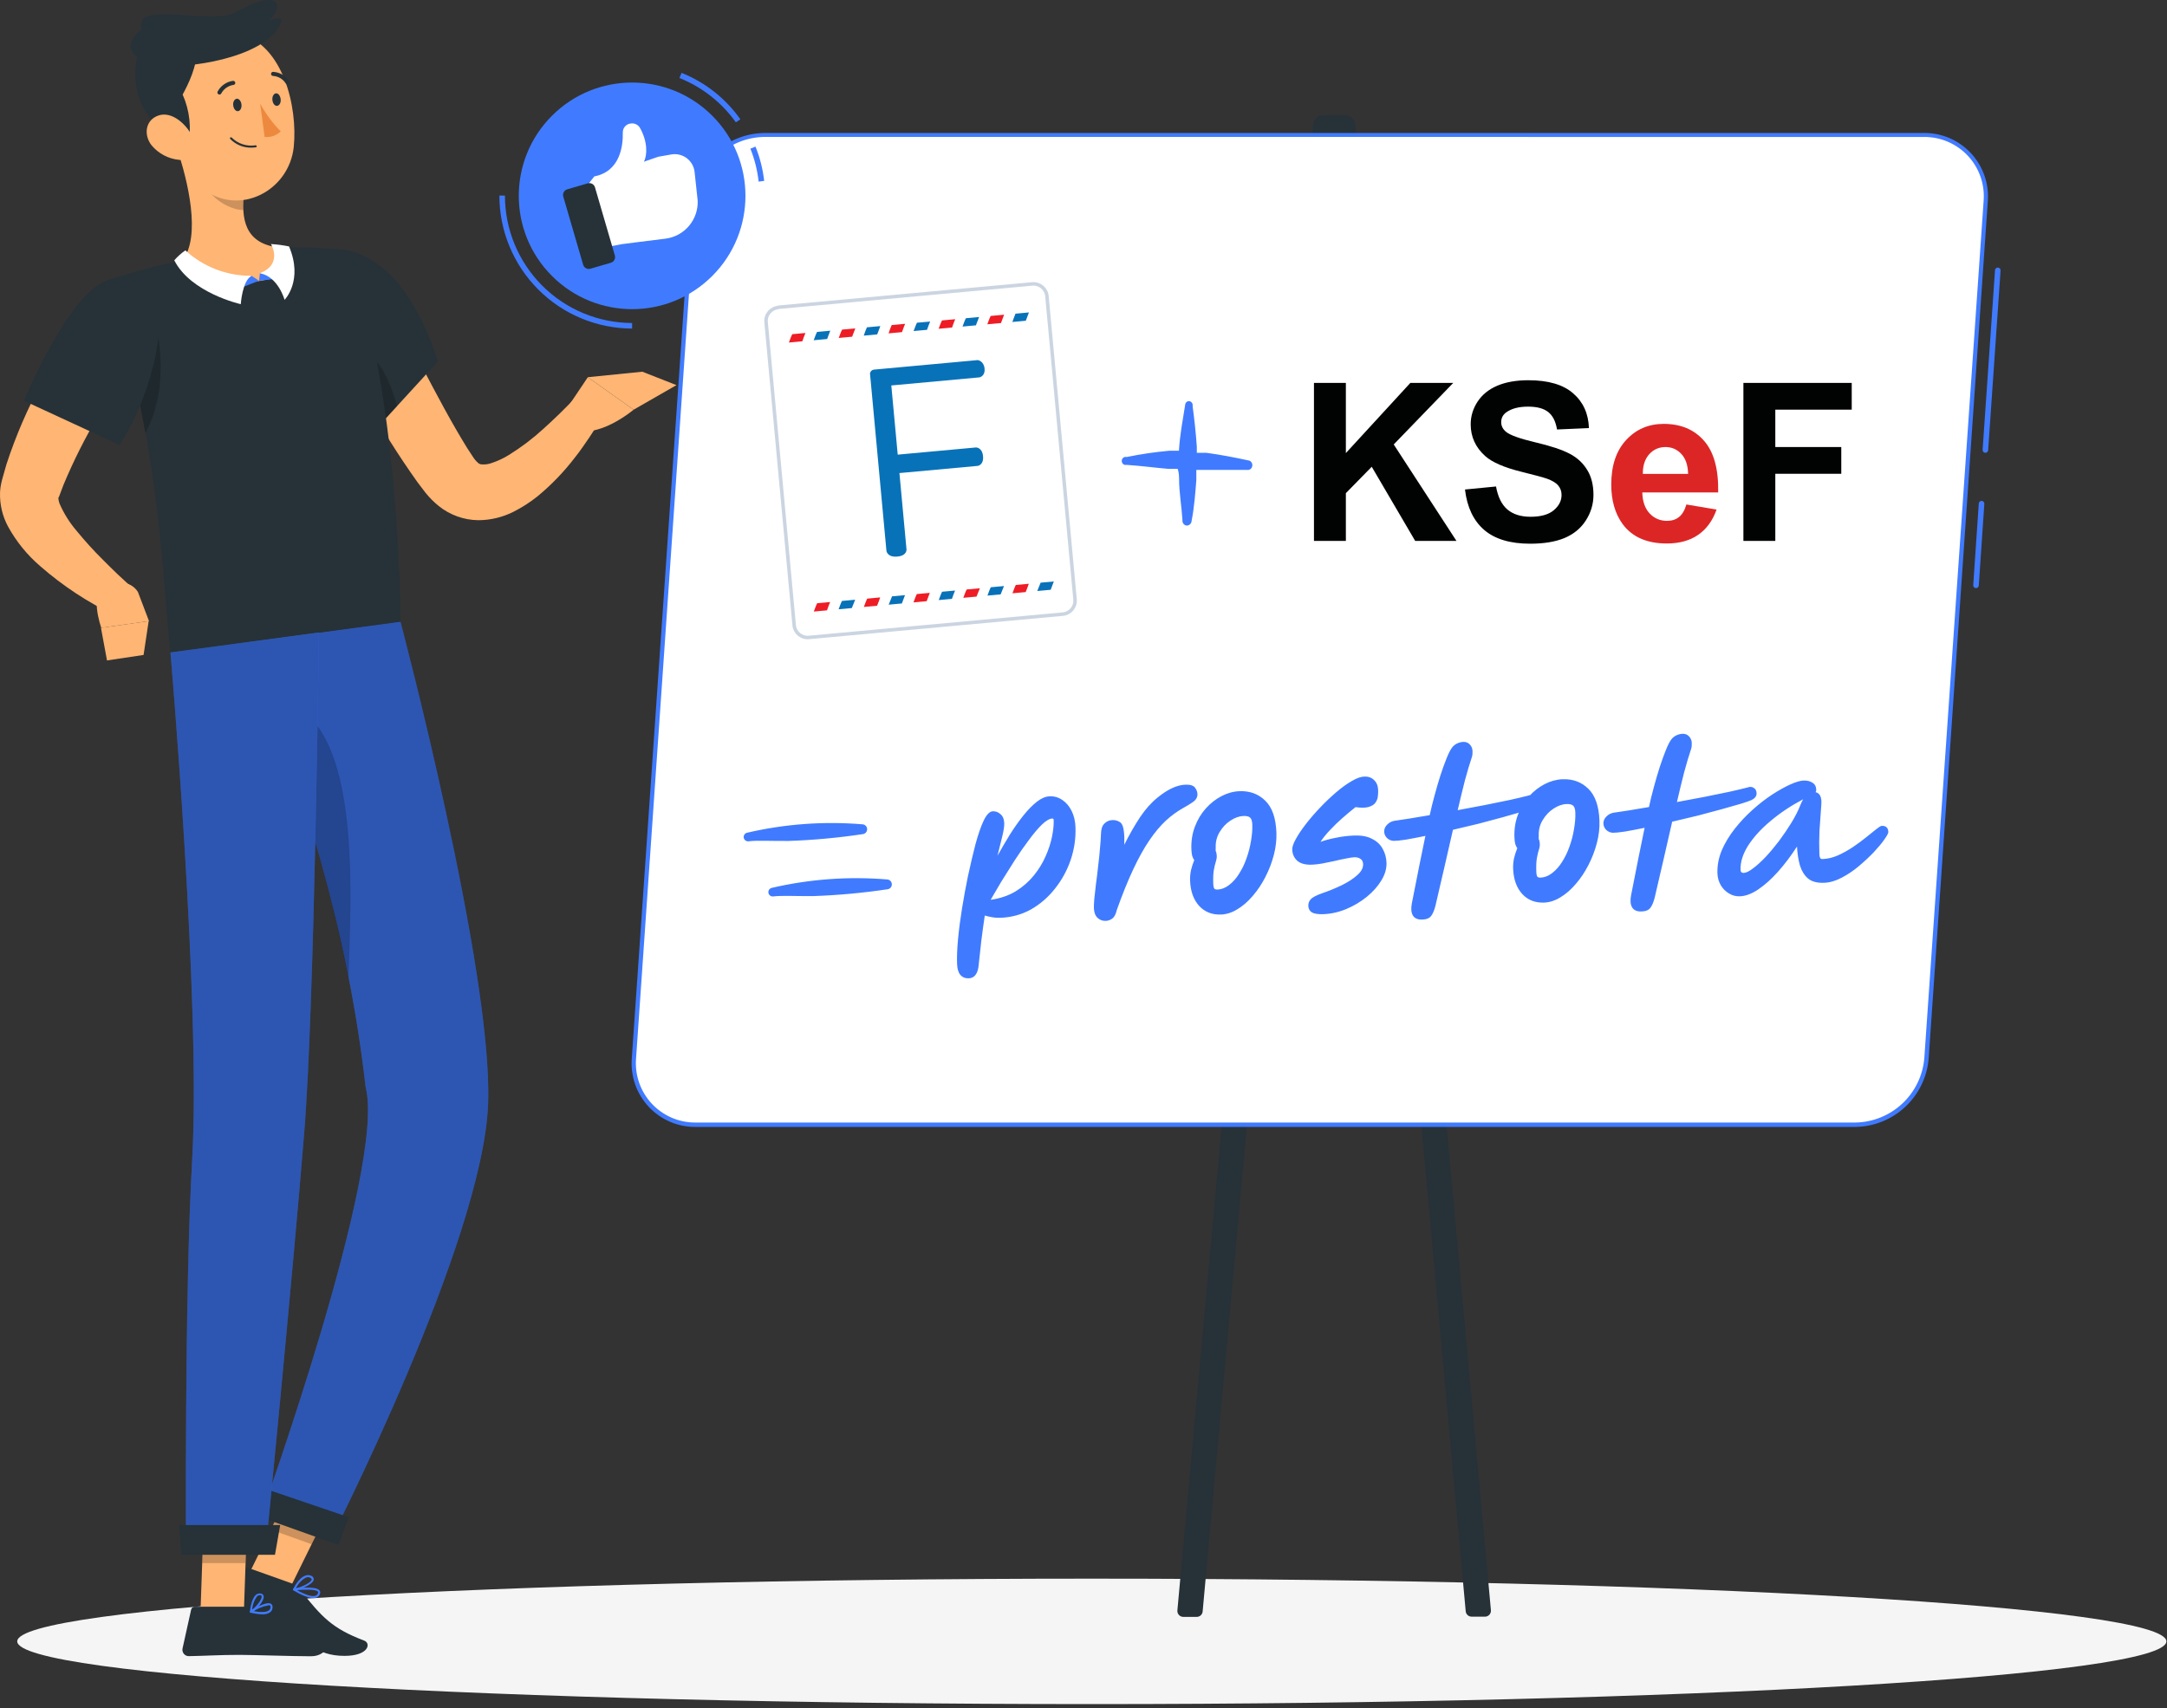 <svg width="416" height="328" viewBox="0 0 416 328" fill="none" xmlns="http://www.w3.org/2000/svg">
<rect x="0" y="0" width="416" height="328" fill="#333333" stroke="none"/>
<g clip-path="url(#clip0_60_357)">
<path d="M209.596 327.225C323.525 327.225 415.883 321.833 415.883 315.181C415.883 308.529 323.525 303.137 209.596 303.137C95.667 303.137 3.309 308.529 3.309 315.181C3.309 321.833 95.667 327.225 209.596 327.225Z" fill="#F5F5F5"/>
<path d="M254.015 22.109H257.069L230.875 309.415C230.856 309.703 230.727 309.974 230.516 310.172C230.304 310.37 230.026 310.479 229.736 310.479H227.161C227.003 310.479 226.845 310.447 226.7 310.383C226.554 310.319 226.424 310.226 226.316 310.108C226.209 309.991 226.128 309.853 226.077 309.702C226.027 309.552 226.008 309.392 226.023 309.234L252.068 23.939C252.105 23.445 252.326 22.984 252.686 22.645C253.047 22.307 253.521 22.115 254.015 22.109Z" fill="#263238"/>
<path d="M258.196 22.109H255.132L281.369 309.372C281.388 309.661 281.516 309.932 281.728 310.129C281.939 310.327 282.218 310.437 282.507 310.436H285.072C285.23 310.437 285.388 310.404 285.533 310.34C285.679 310.277 285.809 310.183 285.917 310.066C286.024 309.949 286.105 309.81 286.156 309.66C286.206 309.509 286.225 309.349 286.21 309.191L260.165 23.907C260.12 23.416 259.893 22.959 259.529 22.627C259.165 22.294 258.69 22.109 258.196 22.109Z" fill="#263238"/>
<path d="M379.294 112.926C379.224 112.921 379.156 112.902 379.093 112.87C379.031 112.838 378.975 112.794 378.93 112.741C378.884 112.688 378.85 112.626 378.828 112.559C378.807 112.492 378.799 112.422 378.805 112.352L379.869 96.68C379.873 96.61 379.89 96.542 379.921 96.479C379.952 96.416 379.994 96.359 380.047 96.313C380.099 96.266 380.16 96.231 380.226 96.208C380.292 96.185 380.363 96.176 380.432 96.18C380.574 96.191 380.707 96.257 380.8 96.365C380.894 96.472 380.941 96.612 380.932 96.754L379.869 112.426C379.864 112.497 379.846 112.567 379.815 112.63C379.784 112.694 379.74 112.751 379.687 112.797C379.633 112.844 379.571 112.879 379.503 112.902C379.436 112.924 379.365 112.932 379.294 112.926Z" fill="#407BFF"/>
<path d="M381.092 86.945C380.953 86.934 380.823 86.869 380.732 86.763C380.64 86.658 380.594 86.52 380.603 86.381L382.986 51.867C382.999 51.729 383.065 51.601 383.17 51.51C383.275 51.419 383.411 51.371 383.55 51.377C383.62 51.382 383.688 51.399 383.751 51.43C383.814 51.461 383.87 51.503 383.917 51.556C383.963 51.608 383.999 51.669 384.022 51.735C384.045 51.801 384.054 51.871 384.05 51.941L381.667 86.445C381.663 86.516 381.644 86.585 381.613 86.649C381.582 86.713 381.538 86.769 381.485 86.816C381.431 86.863 381.369 86.898 381.301 86.92C381.234 86.942 381.163 86.951 381.092 86.945Z" fill="#407BFF"/>
<path d="M369.304 25.886H146.749C143.296 25.942 139.987 27.28 137.464 29.639C134.942 31.998 133.386 35.211 133.099 38.653L121.715 203.212C121.578 204.849 121.785 206.496 122.322 208.047C122.86 209.599 123.715 211.022 124.834 212.224C125.953 213.426 127.31 214.381 128.82 215.027C130.329 215.674 131.957 215.998 133.599 215.979H356.154C359.607 215.923 362.916 214.585 365.439 212.226C367.961 209.866 369.517 206.654 369.804 203.212L381.188 38.632C381.322 36.997 381.112 35.352 380.574 33.803C380.035 32.254 379.179 30.834 378.061 29.634C376.942 28.434 375.586 27.481 374.078 26.836C372.57 26.191 370.944 25.867 369.304 25.886Z" fill="white"/>
<path d="M356.154 216.394H133.599C131.901 216.416 130.217 216.083 128.656 215.417C127.094 214.751 125.689 213.765 124.53 212.524C123.371 211.283 122.484 209.814 121.926 208.21C121.368 206.607 121.151 204.904 121.289 203.212L132.673 38.632C132.976 35.091 134.585 31.79 137.186 29.37C139.788 26.949 143.196 25.582 146.749 25.535H369.304C371.001 25.515 372.683 25.851 374.243 26.519C375.803 27.188 377.206 28.174 378.363 29.416C379.519 30.658 380.404 32.127 380.96 33.731C381.516 35.334 381.732 37.036 381.592 38.727L370.251 203.212C369.967 206.771 368.364 210.096 365.756 212.535C363.148 214.974 359.724 216.35 356.154 216.394ZM146.749 26.29C143.394 26.339 140.178 27.636 137.728 29.928C135.277 32.219 133.767 35.341 133.492 38.685L122.108 203.212C121.975 204.795 122.173 206.388 122.692 207.889C123.211 209.39 124.038 210.766 125.12 211.928C126.202 213.09 127.516 214.013 128.976 214.638C130.436 215.262 132.011 215.574 133.599 215.554H356.154C359.5 215.506 362.709 214.216 365.158 211.936C367.608 209.655 369.123 206.547 369.41 203.212L380.794 38.632C380.926 37.05 380.726 35.458 380.207 33.958C379.688 32.459 378.86 31.084 377.778 29.923C376.696 28.762 375.383 27.84 373.924 27.216C372.465 26.592 370.891 26.28 369.304 26.3L146.749 26.29Z" fill="#407BFF"/>
<path d="M226.135 91.916C226.105 91.515 226.135 91 225.966 90.404L225.922 90.25H224.326C221.603 90.018 218.928 89.65 216.284 89.483L216.26 89.481L216.234 89.485C216.099 89.508 215.961 89.501 215.829 89.464C215.697 89.427 215.573 89.359 215.468 89.267C215.362 89.174 215.276 89.059 215.218 88.928C215.159 88.797 215.129 88.654 215.129 88.509C215.129 88.364 215.159 88.221 215.218 88.09C215.276 87.959 215.362 87.844 215.468 87.751C215.573 87.659 215.697 87.591 215.829 87.554C215.961 87.516 216.099 87.51 216.234 87.533L216.274 87.54L216.313 87.532C219.023 86.98 221.759 86.58 224.51 86.334H226.121L226.135 86.136C226.327 83.344 226.841 80.586 227.294 77.774L227.296 77.762L227.297 77.751C227.31 77.492 227.422 77.249 227.604 77.075C227.786 76.903 228.024 76.81 228.268 76.817C228.399 76.823 228.527 76.858 228.645 76.918C228.763 76.979 228.869 77.065 228.954 77.171C229.039 77.277 229.102 77.4 229.138 77.533C229.175 77.667 229.184 77.807 229.165 77.945L229.161 77.973L229.165 78.001C229.487 80.466 229.776 82.994 229.969 85.787V86.735H231.589C234.351 87.101 237.052 87.633 239.692 88.2L239.705 88.201C239.974 88.243 240.221 88.389 240.392 88.614C240.564 88.838 240.647 89.123 240.623 89.409L240.622 89.413C240.612 89.564 240.573 89.712 240.507 89.846C240.44 89.98 240.349 90.099 240.238 90.196C240.127 90.292 239.999 90.365 239.861 90.408C239.724 90.452 239.58 90.466 239.437 90.451L239.426 90.45H229.873V92.2C229.679 94.669 229.486 97.355 228.973 100.006L228.97 100.019L228.969 100.031C228.949 100.334 228.818 100.616 228.605 100.821C228.394 101.023 228.118 101.134 227.833 101.135C227.684 101.128 227.538 101.091 227.404 101.024C227.269 100.956 227.147 100.86 227.048 100.741C226.948 100.623 226.873 100.484 226.827 100.333C226.781 100.183 226.764 100.024 226.779 99.867L226.781 99.85L226.78 99.833C226.699 98.508 226.537 97.189 226.396 95.879C226.255 94.566 226.135 93.256 226.135 91.932V91.916Z" fill="#407BFF" stroke="white" stroke-width="0.426"/>
<path d="M252.242 103.866V73.531H258.367V87.002L270.741 73.531H278.977L267.555 85.346L279.598 103.866H271.673L263.333 89.63L258.367 94.699V103.866H252.242ZM281.233 93.996L287.192 93.416C287.551 95.417 288.275 96.886 289.365 97.824C290.468 98.762 291.951 99.231 293.814 99.231C295.787 99.231 297.269 98.817 298.263 97.99C299.27 97.148 299.773 96.168 299.773 95.051C299.773 94.334 299.559 93.727 299.132 93.23C298.718 92.72 297.987 92.278 296.938 91.906C296.221 91.657 294.586 91.216 292.034 90.582C288.751 89.768 286.447 88.767 285.123 87.581C283.261 85.912 282.329 83.877 282.329 81.477C282.329 79.932 282.764 78.49 283.633 77.152C284.516 75.8 285.778 74.772 287.42 74.069C289.075 73.365 291.069 73.013 293.4 73.013C297.207 73.013 300.07 73.848 301.987 75.517C303.919 77.186 304.933 79.414 305.029 82.201L298.904 82.47C298.642 80.911 298.076 79.794 297.207 79.118C296.352 78.428 295.062 78.083 293.338 78.083C291.558 78.083 290.165 78.449 289.158 79.18C288.51 79.649 288.185 80.276 288.185 81.063C288.185 81.78 288.489 82.394 289.096 82.904C289.868 83.553 291.745 84.229 294.724 84.932C297.704 85.636 299.904 86.367 301.325 87.126C302.76 87.871 303.877 88.898 304.677 90.209C305.491 91.506 305.898 93.113 305.898 95.03C305.898 96.769 305.416 98.396 304.45 99.914C303.484 101.431 302.118 102.563 300.353 103.308C298.587 104.039 296.387 104.404 293.752 104.404C289.917 104.404 286.971 103.521 284.916 101.756C282.86 99.976 281.633 97.389 281.233 93.996ZM334.682 103.866V73.531H355.478V78.662H340.807V85.843H353.471V90.975H340.807V103.866H334.682Z" fill="#010302"/>
<path d="M323.735 96.872L329.529 97.845C328.784 99.969 327.605 101.59 325.991 102.707C324.391 103.811 322.384 104.363 319.969 104.363C316.148 104.363 313.32 103.114 311.485 100.617C310.037 98.617 309.313 96.093 309.313 93.044C309.313 89.402 310.264 86.553 312.168 84.498C314.072 82.429 316.479 81.394 319.39 81.394C322.659 81.394 325.239 82.477 327.129 84.643C329.019 86.795 329.923 90.099 329.84 94.555H315.272C315.314 96.279 315.783 97.624 316.679 98.59C317.576 99.541 318.693 100.017 320.031 100.017C320.942 100.017 321.708 99.769 322.328 99.272C322.949 98.776 323.418 97.976 323.735 96.872ZM324.067 90.995C324.025 89.312 323.591 88.036 322.763 87.167C321.935 86.284 320.928 85.843 319.742 85.843C318.473 85.843 317.424 86.305 316.596 87.229C315.769 88.154 315.362 89.409 315.376 90.995H324.067Z" fill="#DC2626"/>
<path d="M149.358 59.004L198.163 54.521C199.605 54.389 200.85 55.464 200.98 56.863L206.376 115.111C206.51 116.553 205.435 117.798 204.037 117.926L155.276 122.405C153.834 122.537 152.588 121.462 152.459 120.063L147.066 61.859C146.933 60.417 148.007 59.172 149.449 59.04" fill="white"/>
<path d="M149.358 59.004L198.163 54.521C199.605 54.389 200.85 55.464 200.98 56.863L206.376 115.111C206.51 116.553 205.435 117.798 204.037 117.926L155.276 122.405C153.834 122.537 152.588 121.462 152.459 120.063L147.066 61.859C146.933 60.417 148.007 59.172 149.449 59.04" stroke="#CBD5E1" stroke-width="0.672"/>
<path d="M154.624 63.937C154.411 64.485 154.193 64.99 154.023 65.534L151.446 65.77C151.66 65.222 151.83 64.678 152.091 64.17L154.624 63.937V63.937Z" fill="#EE1D25"/>
<path d="M159.386 63.499C159.216 64.044 158.955 64.552 158.785 65.096L156.208 65.333C156.422 64.785 156.591 64.241 156.853 63.732L159.386 63.499V63.499Z" fill="#0872B9"/>
<path d="M164.191 63.058C164.021 63.602 163.76 64.111 163.59 64.655L161.013 64.891C161.227 64.343 161.397 63.799 161.658 63.291L164.191 63.058V63.058Z" fill="#EE1D25"/>
<path d="M166.462 62.849L168.995 62.616C168.782 63.164 168.612 63.708 168.395 64.213L165.818 64.45C165.987 63.905 166.201 63.357 166.419 62.853" fill="#0872B9"/>
<path d="M171.311 62.403L173.757 62.179C173.544 62.727 173.326 63.231 173.156 63.776L170.579 64.012C170.749 63.468 170.963 62.92 171.18 62.415" fill="#EE1D25"/>
<path d="M175.942 61.977L178.563 61.737C178.349 62.285 178.132 62.789 177.962 63.333L175.385 63.57C175.602 63.066 175.768 62.478 176.029 61.969" fill="#0872B9"/>
<path d="M183.369 61.295C183.155 61.843 182.938 62.348 182.768 62.892L180.191 63.128C180.404 62.58 180.574 62.036 180.836 61.528L183.369 61.295V61.295Z" fill="#EE1D25"/>
<path d="M187.955 60.873C187.785 61.417 187.524 61.926 187.354 62.47L184.777 62.707C184.991 62.159 185.161 61.614 185.422 61.106L187.955 60.873V60.873Z" fill="#0872B9"/>
<path d="M192.76 60.432C192.591 60.976 192.329 61.484 192.159 62.029L189.539 62.269C189.752 61.721 189.922 61.177 190.183 60.669L192.76 60.432V60.432Z" fill="#EE1D25"/>
<path d="M197.521 59.994C197.308 60.542 197.138 61.086 196.92 61.591L194.344 61.827C194.557 61.279 194.727 60.735 194.944 60.231L197.521 59.994V59.994Z" fill="#0872B9"/>
<path d="M156.916 115.827L159.362 115.602C159.149 116.15 158.931 116.655 158.761 117.199L156.228 117.432C156.442 116.884 156.611 116.339 156.873 115.831" fill="#EE1D25"/>
<path d="M164.168 115.161C163.954 115.709 163.741 116.257 163.523 116.762L160.99 116.994C161.203 116.446 161.373 115.902 161.634 115.394L164.168 115.161Z" fill="#0872B9"/>
<path d="M168.973 114.718C168.803 115.263 168.586 115.767 168.372 116.315L165.839 116.548C166.052 116 166.222 115.456 166.483 114.947L168.973 114.718Z" fill="#EE1D25"/>
<path d="M173.734 114.281C173.564 114.825 173.303 115.334 173.133 115.878L170.6 116.111C170.814 115.562 171.027 115.014 171.245 114.51L173.734 114.281Z" fill="#0872B9"/>
<path d="M176.094 114.063L178.496 113.843C178.326 114.387 178.065 114.895 177.895 115.439L175.362 115.672C175.575 115.124 175.745 114.58 176.006 114.071" fill="#EE1D25"/>
<path d="M180.724 113.639L183.345 113.398C183.131 113.946 182.914 114.45 182.744 114.995L180.21 115.227C180.424 114.679 180.594 114.135 180.855 113.627" fill="#0872B9"/>
<path d="M188.106 112.959C187.893 113.508 187.679 114.056 187.462 114.56L184.928 114.793C185.142 114.245 185.312 113.701 185.573 113.192L188.106 112.959Z" fill="#EE1D25"/>
<path d="M192.737 112.533C192.519 113.038 192.31 113.63 192.092 114.134L189.559 114.367C189.773 113.819 189.942 113.274 190.204 112.766L192.737 112.533Z" fill="#0872B9"/>
<path d="M197.498 112.096C197.328 112.64 197.111 113.144 196.897 113.693L194.364 113.925C194.577 113.377 194.747 112.833 195.008 112.325L197.498 112.096Z" fill="#EE1D25"/>
<path d="M202.302 111.654C202.132 112.198 201.871 112.706 201.701 113.25L199.124 113.487C199.341 112.983 199.551 112.391 199.768 111.886L202.302 111.654Z" fill="#0872B9"/>
<path d="M167.012 71.704C167.012 71.704 167.036 71.482 167.234 71.243C167.432 71.005 167.782 70.973 167.782 70.973L187.708 69.143C187.708 69.143 188.869 69.3 189.006 70.786C189.144 72.272 188.016 72.464 188.016 72.464L171.105 74.017L172.336 87.3L187.368 85.92C187.368 85.92 188.556 85.899 188.714 87.603C188.872 89.308 187.696 89.46 187.696 89.46L172.664 90.84L174.016 105.435C174.016 105.435 174.221 106.694 172.254 106.875C170.332 107.051 170.171 105.788 170.171 105.788L167.012 71.704V71.704Z" fill="#0872B9"/>
<path fill-rule="evenodd" clip-rule="evenodd" d="M151.357 161.482C156.163 161.318 160.955 160.876 165.71 160.16C165.931 160.114 166.129 159.991 166.268 159.813C166.406 159.635 166.476 159.413 166.466 159.187C166.455 158.961 166.364 158.747 166.209 158.582C166.055 158.418 165.846 158.314 165.622 158.29C158.172 157.667 150.671 158.214 143.39 159.91C143.186 159.962 143.01 160.09 142.896 160.267C142.783 160.445 142.74 160.658 142.777 160.865C142.814 161.072 142.928 161.258 143.095 161.385C143.263 161.512 143.473 161.571 143.682 161.551C145.249 161.342 148.121 161.511 151.357 161.482Z" fill="#407BFF"/>
<path fill-rule="evenodd" clip-rule="evenodd" d="M156.097 172.07C160.903 171.906 165.695 171.464 170.45 170.747C170.671 170.702 170.869 170.579 171.008 170.401C171.146 170.222 171.216 170 171.206 169.775C171.195 169.549 171.104 169.335 170.949 169.17C170.795 169.006 170.586 168.902 170.362 168.877C162.912 168.255 155.411 168.802 148.13 170.497C147.926 170.55 147.75 170.678 147.636 170.855C147.523 171.032 147.48 171.246 147.517 171.453C147.554 171.66 147.668 171.846 147.835 171.973C148.003 172.1 148.213 172.159 148.422 172.138C149.989 171.929 152.861 172.099 156.097 172.07Z" fill="#407BFF"/>
<path d="M185.975 187.857C185.298 187.882 184.758 187.66 184.353 187.191C183.974 186.745 183.766 186.039 183.73 185.072C183.681 183.743 183.744 182.156 183.917 180.311C184.091 178.465 184.345 176.508 184.68 174.439C185.015 172.37 185.387 170.335 185.797 168.336C186.293 166.043 186.785 163.956 187.272 162.075C187.783 160.193 188.308 158.685 188.847 157.552C189.409 156.394 189.992 155.804 190.596 155.782C191.152 155.761 191.643 155.949 192.069 156.344C192.518 156.715 192.757 157.287 192.785 158.06C192.806 158.616 192.69 159.419 192.439 160.468C192.186 161.494 191.871 162.776 191.492 164.314C192.264 162.931 193.06 161.571 193.882 160.234C194.728 158.896 195.59 157.678 196.469 156.581C197.348 155.484 198.211 154.605 199.058 153.944C199.904 153.284 200.714 152.94 201.487 152.911C202.406 152.877 203.225 153.113 203.945 153.619C204.69 154.123 205.285 154.827 205.729 155.73C206.174 156.633 206.418 157.665 206.461 158.825C206.54 160.975 206.231 163.08 205.533 165.138C204.834 167.172 203.825 169.012 202.507 170.658C201.212 172.303 199.677 173.63 197.899 174.64C196.121 175.625 194.181 176.156 192.078 176.234C191.474 176.256 190.916 176.217 190.404 176.114C189.917 176.036 189.466 175.931 189.05 175.802C188.817 177.359 188.598 178.952 188.392 180.581C188.211 182.233 188.021 183.97 187.822 185.792C187.581 187.132 186.966 187.82 185.975 187.857ZM202.008 157.175C201.476 157.194 200.813 157.582 200.018 158.337C199.248 159.091 198.413 160.078 197.515 161.297C196.615 162.492 195.708 163.796 194.792 165.209C193.9 166.597 193.043 167.959 192.221 169.296C191.423 170.632 190.741 171.795 190.172 172.784C192.001 172.523 193.603 171.979 194.976 171.154C196.348 170.305 197.508 169.294 198.457 168.122C199.405 166.95 200.159 165.724 200.716 164.445C201.297 163.141 201.71 161.88 201.955 160.661C202.201 159.442 202.307 158.385 202.274 157.491C202.266 157.274 202.177 157.168 202.008 157.175ZM212.263 176.831C211.659 176.853 211.131 176.655 210.68 176.236C210.254 175.816 210.025 175.195 209.995 174.374C209.981 174.011 210.008 173.417 210.074 172.592C210.163 171.742 210.273 170.77 210.402 169.677C210.555 168.582 210.694 167.44 210.819 166.249C210.969 165.058 211.084 163.929 211.166 162.861C211.271 161.792 211.335 160.883 211.355 160.132C211.37 159.212 211.587 158.55 212.008 158.148C212.428 157.721 212.939 157.496 213.544 157.474C214.027 157.456 214.466 157.561 214.862 157.788C215.281 157.99 215.552 158.452 215.675 159.174C215.822 159.87 215.872 160.884 215.824 162.217C216.816 160.244 217.827 158.477 218.858 156.914C219.914 155.351 221.029 154.1 222.204 153.161C224.153 151.565 225.937 150.736 227.556 150.677C228.475 150.643 229.086 150.826 229.392 151.226C229.697 151.626 229.857 152.043 229.873 152.478C229.884 152.768 229.821 153.037 229.685 153.284C229.574 153.53 229.317 153.793 228.916 154.074C228.515 154.355 227.9 154.729 227.07 155.195C225.956 155.817 224.86 156.62 223.784 157.603C222.731 158.586 221.689 159.834 220.656 161.349C219.623 162.863 218.59 164.716 217.558 166.907C216.526 169.099 215.473 171.703 214.399 174.719C214.212 175.549 213.918 176.104 213.517 176.385C213.14 176.665 212.722 176.814 212.263 176.831ZM234.4 175.613C232.684 175.676 231.285 175.123 230.201 173.953C229.116 172.759 228.536 171.135 228.46 169.081C228.436 168.429 228.496 167.761 228.64 167.078C228.808 166.395 229.015 165.758 229.259 165.168C229.106 164.956 228.975 164.683 228.866 164.348C228.78 163.988 228.728 163.567 228.71 163.083C228.652 161.513 228.877 160.065 229.384 158.739C229.891 157.39 230.597 156.214 231.504 155.213C232.411 154.211 233.422 153.424 234.538 152.85C235.654 152.277 236.792 151.968 237.952 151.925C239.933 151.852 241.577 152.457 242.883 153.739C244.213 155.021 244.929 157.063 245.033 159.866C245.085 161.268 244.92 162.702 244.539 164.168C244.157 165.633 243.617 167.045 242.917 168.402C242.24 169.733 241.438 170.936 240.51 172.011C239.606 173.085 238.621 173.944 237.556 174.589C236.515 175.232 235.463 175.573 234.4 175.613ZM233.367 163.383C233.498 163.644 233.57 163.956 233.583 164.319C233.596 164.681 233.538 165.058 233.407 165.45C233.276 165.842 233.151 166.367 233.03 167.025C232.908 167.659 232.869 168.567 232.913 169.751C232.924 170.066 232.97 170.33 233.051 170.545C233.155 170.735 233.364 170.824 233.678 170.812C234.499 170.782 235.263 170.487 235.968 169.929C236.698 169.37 237.336 168.644 237.884 167.753C238.456 166.861 238.928 165.875 239.299 164.797C239.694 163.693 239.979 162.582 240.156 161.462C240.355 160.318 240.437 159.262 240.402 158.295C240.378 157.667 240.241 157.237 239.991 157.004C239.74 156.771 239.313 156.666 238.709 156.688C237.887 156.719 237.051 157.016 236.201 157.58C235.374 158.118 234.687 158.846 234.14 159.761C233.593 160.652 233.339 161.654 233.38 162.765C233.388 162.983 233.384 163.189 233.367 163.383ZM254.048 175.539C253.009 175.578 252.266 175.46 251.821 175.186C251.399 174.911 251.178 174.496 251.158 173.94C251.14 173.457 251.294 173.04 251.62 172.689C251.944 172.314 252.68 171.924 253.827 171.519C255.165 171.058 256.428 170.539 257.616 169.963C258.828 169.362 259.809 168.721 260.558 168.04C261.331 167.358 261.704 166.654 261.678 165.929C261.66 165.446 261.478 165.102 261.131 164.897C260.809 164.691 260.43 164.596 259.996 164.612C259.633 164.626 259.104 164.706 258.407 164.852C257.734 164.974 256.99 165.135 256.175 165.334C255.359 165.51 254.566 165.672 253.797 165.821C253.052 165.946 252.413 166.018 251.882 166.037C250.625 166.084 249.685 165.84 249.06 165.307C248.434 164.749 248.105 164.024 248.072 163.13C248.054 162.646 248.283 161.972 248.759 161.108C249.236 160.243 249.878 159.288 250.686 158.242C251.494 157.196 252.399 156.146 253.401 155.093C254.402 154.039 255.419 153.07 256.451 152.185C257.506 151.275 258.508 150.548 259.455 150.005C260.402 149.438 261.214 149.142 261.891 149.117C262.664 149.088 263.289 149.307 263.766 149.773C264.267 150.238 264.533 150.882 264.563 151.704C264.578 152.09 264.557 152.514 264.501 152.976C264.445 153.414 264.279 153.819 264.002 154.192C263.725 154.541 263.286 154.8 262.688 154.967C262.089 155.134 261.266 155.14 260.22 154.986C259.421 155.62 258.588 156.316 257.721 157.074C256.877 157.807 256.082 158.575 255.338 159.376C254.592 160.154 253.979 160.915 253.498 161.658C254.382 161.335 255.388 161.068 256.517 160.857C257.646 160.622 258.79 160.483 259.95 160.44C261.352 160.388 262.497 160.6 263.385 161.075C264.297 161.525 264.974 162.154 265.415 162.96C265.88 163.766 266.131 164.664 266.168 165.654C266.209 166.766 265.888 167.891 265.204 169.029C264.52 170.168 263.591 171.218 262.417 172.181C261.243 173.144 259.929 173.931 258.475 174.541C257.022 175.151 255.546 175.484 254.048 175.539ZM295.126 153.876C295.137 154.166 295.05 154.424 294.864 154.648C294.679 154.873 294.444 155.051 294.158 155.182C293.754 155.367 293.049 155.611 292.044 155.914C291.039 156.217 289.818 156.565 288.38 156.957C286.967 157.348 285.446 157.755 283.816 158.178C282.185 158.577 280.554 158.964 278.923 159.339C278.38 161.682 277.828 164.098 277.267 166.587C276.705 169.052 276.141 171.48 275.576 173.872C275.366 174.727 275.1 175.378 274.778 175.825C274.456 176.297 273.885 176.548 273.063 176.578C272.169 176.611 271.554 176.344 271.219 175.776C270.908 175.23 270.844 174.471 271.026 173.496C271.556 170.839 272.046 168.365 272.493 166.074C272.965 163.782 273.344 161.929 273.631 160.515C272.19 160.81 270.928 161.05 269.846 161.235C268.763 161.396 267.992 161.473 267.532 161.466C267.023 161.437 266.592 161.247 266.24 160.897C265.889 160.547 265.715 160.106 265.72 159.573C265.75 159.088 265.952 158.669 266.327 158.317C266.7 157.94 267.151 157.706 267.68 157.613C268.426 157.513 269.389 157.369 270.567 157.18C271.746 156.991 273.045 156.774 274.463 156.528C274.732 155.284 275.047 154.002 275.41 152.682C275.772 151.337 276.147 150.053 276.538 148.829C276.951 147.58 277.346 146.488 277.723 145.555C278.1 144.621 278.45 143.943 278.773 143.52C279.027 143.196 279.345 142.942 279.725 142.759C280.13 142.574 280.525 142.475 280.912 142.461C281.419 142.442 281.837 142.608 282.164 142.959C282.492 143.31 282.665 143.727 282.682 144.21C282.69 144.403 282.685 144.609 282.669 144.827C282.652 145.022 282.611 145.217 282.545 145.413C282.131 146.638 281.69 148.118 281.221 149.853C280.777 151.588 280.316 153.492 279.836 155.567C281.638 155.234 283.404 154.903 285.134 154.572C286.888 154.217 288.473 153.892 289.889 153.598C291.329 153.279 292.481 153.006 293.344 152.781C293.821 152.594 294.233 152.615 294.58 152.844C294.926 153.049 295.108 153.393 295.126 153.876ZM296.415 173.319C294.699 173.383 293.299 172.83 292.216 171.66C291.131 170.466 290.551 168.842 290.475 166.788C290.451 166.136 290.511 165.468 290.655 164.785C290.823 164.101 291.029 163.465 291.274 162.875C291.121 162.663 290.99 162.389 290.88 162.055C290.795 161.695 290.743 161.273 290.725 160.79C290.667 159.219 290.891 157.771 291.399 156.446C291.906 155.096 292.612 153.921 293.519 152.919C294.426 151.918 295.437 151.13 296.553 150.557C297.669 149.983 298.807 149.675 299.967 149.632C301.948 149.559 303.592 150.163 304.898 151.446C306.227 152.728 306.944 154.77 307.048 157.573C307.1 158.975 306.935 160.408 306.554 161.874C306.172 163.34 305.632 164.752 304.932 166.108C304.255 167.44 303.453 168.643 302.524 169.718C301.62 170.792 300.636 171.651 299.571 172.295C298.53 172.939 297.478 173.28 296.415 173.319ZM295.382 161.09C295.512 161.351 295.584 161.663 295.598 162.025C295.611 162.388 295.553 162.765 295.422 163.157C295.291 163.549 295.165 164.074 295.045 164.732C294.923 165.365 294.884 166.274 294.928 167.458C294.939 167.772 294.985 168.037 295.066 168.252C295.17 168.441 295.379 168.53 295.693 168.519C296.514 168.488 297.278 168.194 297.983 167.636C298.712 167.076 299.351 166.351 299.899 165.46C300.471 164.567 300.942 163.582 301.314 162.504C301.709 161.4 301.994 160.289 302.171 159.169C302.37 158.024 302.452 156.969 302.416 156.002C302.393 155.374 302.256 154.943 302.006 154.711C301.755 154.478 301.328 154.373 300.724 154.395C299.902 154.426 299.066 154.723 298.216 155.286C297.389 155.825 296.702 156.552 296.155 157.468C295.607 158.359 295.354 159.361 295.395 160.472C295.403 160.69 295.399 160.895 295.382 161.09ZM337.213 152.32C337.224 152.61 337.136 152.867 336.951 153.092C336.766 153.316 336.53 153.494 336.245 153.626C335.84 153.81 335.136 154.054 334.131 154.358C333.125 154.661 331.904 155.008 330.467 155.4C329.054 155.791 327.532 156.199 325.903 156.622C324.272 157.021 322.641 157.408 321.009 157.783C320.467 160.126 319.915 162.542 319.354 165.03C318.791 167.495 318.228 169.924 317.663 172.316C317.453 173.171 317.186 173.822 316.864 174.269C316.543 174.741 315.971 174.992 315.15 175.022C314.256 175.055 313.641 174.788 313.305 174.219C312.995 173.674 312.93 172.914 313.112 171.94C313.643 169.283 314.132 166.808 314.58 164.517C315.052 162.225 315.431 160.372 315.717 158.958C314.276 159.254 313.015 159.494 311.933 159.679C310.85 159.84 310.078 159.917 309.618 159.91C309.109 159.88 308.679 159.691 308.327 159.341C307.975 158.991 307.802 158.549 307.806 158.017C307.837 157.532 308.039 157.113 308.413 156.76C308.786 156.384 309.237 156.149 309.766 156.057C310.513 155.957 311.475 155.812 312.654 155.624C313.833 155.435 315.131 155.217 316.55 154.971C316.818 153.727 317.134 152.445 317.496 151.125C317.858 149.781 318.234 148.497 318.624 147.273C319.038 146.023 319.433 144.932 319.81 143.998C320.187 143.065 320.537 142.387 320.86 141.963C321.114 141.639 321.431 141.386 321.812 141.202C322.216 141.018 322.612 140.919 322.998 140.904C323.506 140.885 323.923 141.052 324.251 141.402C324.578 141.753 324.751 142.17 324.769 142.654C324.776 142.847 324.772 143.053 324.755 143.271C324.738 143.465 324.697 143.66 324.632 143.856C324.218 145.082 323.776 146.562 323.308 148.297C322.864 150.032 322.402 151.936 321.922 154.01C323.725 153.678 325.491 153.346 327.221 153.016C328.974 152.661 330.559 152.336 331.976 152.042C333.416 151.722 334.567 151.45 335.43 151.224C335.907 151.037 336.319 151.058 336.667 151.288C337.013 151.492 337.195 151.837 337.213 152.32ZM333.998 172.111C333.225 172.14 332.516 171.948 331.871 171.536C331.228 171.149 330.713 170.623 330.325 169.96C329.937 169.273 329.728 168.53 329.698 167.733C329.643 166.235 329.915 164.761 330.515 163.311C331.139 161.86 331.971 160.475 333.011 159.154C334.051 157.833 335.191 156.617 336.433 155.506C337.697 154.371 338.956 153.393 340.208 152.572C341.484 151.751 342.646 151.103 343.693 150.628C344.764 150.153 345.602 149.905 346.206 149.882C346.907 149.856 347.48 149.992 347.927 150.29C348.397 150.563 348.643 151.014 348.667 151.642C348.674 151.836 348.631 151.994 348.539 152.119C348.856 152.18 349.116 152.352 349.32 152.634C349.524 152.917 349.637 153.349 349.659 153.928C349.667 154.17 349.63 154.801 349.547 155.82C349.464 156.839 349.376 158.077 349.285 159.532C349.218 160.986 349.213 162.499 349.271 164.069C349.28 164.311 349.325 164.527 349.404 164.718C349.483 164.884 349.643 164.963 349.885 164.954C350.851 164.918 351.823 164.689 352.799 164.266C353.799 163.817 354.759 163.286 355.68 162.671C356.624 162.031 357.473 161.407 358.224 160.798C358.999 160.165 359.646 159.645 360.163 159.238C360.703 158.807 361.058 158.588 361.227 158.582C362.049 158.552 362.475 158.947 362.505 159.769C362.513 159.986 362.265 160.455 361.759 161.176C361.277 161.871 360.605 162.682 359.744 163.609C358.882 164.512 357.911 165.419 356.832 166.33C355.776 167.216 354.666 167.959 353.502 168.559C352.363 169.157 351.25 169.477 350.162 169.517C348.833 169.566 347.807 169.29 347.083 168.687C346.383 168.084 345.869 167.256 345.539 166.204C345.233 165.126 345.043 163.911 344.969 162.559C343.802 164.368 342.579 165.986 341.301 167.413C340.046 168.814 338.793 169.937 337.542 170.782C336.291 171.627 335.109 172.07 333.998 172.111ZM346.157 153.477C343.831 154.701 341.753 156.084 339.923 157.628C338.092 159.147 336.65 160.725 335.597 162.361C334.569 163.996 334.082 165.551 334.136 167.025C334.152 167.435 334.353 167.634 334.739 167.619C335.198 167.602 335.793 167.314 336.522 166.755C337.276 166.195 338.083 165.463 338.945 164.56C339.806 163.633 340.664 162.609 341.518 161.489C342.37 160.344 343.162 159.178 343.893 157.989C344.623 156.801 345.198 155.666 345.618 154.586C345.773 154.193 345.953 153.824 346.157 153.477Z" fill="#407BFF"/>
<path d="M47.83 302.155L55.672 304.953L64.247 287.547L56.406 284.739L47.83 302.155Z" fill="#FFB573"/>
<path opacity="0.2" d="M64.247 287.547L59.831 296.527L51.98 293.718L56.406 284.749L64.247 287.547Z" fill="black"/>
<path d="M55.948 304.028L47.383 300.974C47.227 300.917 47.056 300.916 46.9 300.97C46.743 301.025 46.609 301.131 46.522 301.272L42.479 307.656C42.382 307.812 42.322 307.987 42.303 308.169C42.284 308.351 42.305 308.535 42.367 308.708C42.428 308.88 42.527 309.037 42.657 309.166C42.787 309.295 42.944 309.394 43.117 309.454C46.224 310.518 50.756 311.912 54.639 313.305C59.172 314.922 60.491 317.965 66.141 317.965C70.801 317.965 71.269 315.54 69.907 315.029C63.662 312.667 61.746 310.443 57.618 305.283C57.187 304.72 56.609 304.286 55.948 304.028Z" fill="#263238"/>
<path d="M93.697 212.061C94.697 186.665 76.865 119.349 76.865 119.349L47.852 123.254C58.427 153.3 66.673 177.845 70.194 208.773C74.205 224.073 50.107 291.016 50.107 291.016L63.385 295.761C63.385 295.761 92.665 238.468 93.697 212.061Z" fill="#407BFF"/>
<path opacity="0.3" d="M93.697 212.061C94.697 186.665 76.865 119.349 76.865 119.349L47.852 123.254C58.427 153.3 66.673 177.845 70.194 208.773C74.205 224.073 50.107 291.016 50.107 291.016L63.385 295.761C63.385 295.761 92.665 238.468 93.697 212.061Z" fill="black"/>
<path opacity="0.2" d="M58.395 136.723L54.278 141.66C54.714 142.894 55.076 144.128 55.395 145.362C60.127 159.251 63.972 173.427 66.907 187.803C67.364 172.567 69.035 145.235 58.395 136.723Z" fill="black"/>
<path d="M64.97 296.665L49.149 291.015L50.969 285.898L66.981 291.345L64.97 296.665Z" fill="#263238"/>
<path d="M56.331 305.389C57.501 306.102 59.64 307.209 60.778 306.751C60.946 306.689 61.096 306.585 61.213 306.449C61.33 306.313 61.411 306.15 61.449 305.975C61.48 305.871 61.484 305.761 61.462 305.655C61.439 305.549 61.391 305.45 61.321 305.368C60.555 304.496 56.831 304.974 56.405 305.028C56.364 305.033 56.325 305.052 56.295 305.08C56.264 305.109 56.244 305.146 56.235 305.187C56.231 305.226 56.237 305.266 56.254 305.302C56.271 305.338 56.298 305.368 56.331 305.389ZM60.98 305.591L61.044 305.645C61.066 305.68 61.077 305.72 61.077 305.762C61.077 305.803 61.066 305.844 61.044 305.879C61.019 305.994 60.966 306.102 60.89 306.193C60.814 306.284 60.717 306.355 60.608 306.4C59.97 306.655 58.65 306.272 57.023 305.336C58.523 305.208 60.523 305.177 60.98 305.591Z" fill="#407BFF"/>
<path d="M56.331 305.39C56.376 305.405 56.425 305.405 56.469 305.39C57.533 305.305 60.055 304.273 60.225 303.336C60.225 303.123 60.225 302.804 59.714 302.57C59.535 302.491 59.341 302.451 59.145 302.451C58.949 302.451 58.755 302.491 58.576 302.57C57.278 303.028 56.32 305.07 56.278 305.156C56.262 305.185 56.254 305.218 56.254 305.251C56.254 305.285 56.262 305.318 56.278 305.347L56.331 305.39ZM59.725 303.081C59.863 303.187 59.842 303.272 59.831 303.315C59.736 303.868 57.98 304.751 56.81 304.985C57.213 304.124 57.875 303.41 58.704 302.943C58.836 302.886 58.979 302.856 59.124 302.856C59.268 302.856 59.411 302.886 59.544 302.943C59.612 302.978 59.673 303.025 59.725 303.081Z" fill="#407BFF"/>
<path d="M38.489 309.496H46.819L47.49 290.207H39.159L38.489 309.496Z" fill="#FFB573"/>
<path d="M47.554 308.528H37.393C37.229 308.527 37.069 308.582 36.941 308.685C36.814 308.788 36.725 308.932 36.691 309.092L35.042 316.54C35.003 316.72 35.006 316.907 35.05 317.086C35.094 317.266 35.178 317.433 35.295 317.575C35.413 317.717 35.562 317.831 35.73 317.908C35.897 317.985 36.081 318.023 36.265 318.018C39.532 317.965 41.915 317.774 46.022 317.774C48.554 317.774 56.193 318.04 59.682 318.04C63.172 318.04 63.64 314.582 62.204 314.273C55.82 312.869 50.958 310.933 48.905 309.081C48.537 308.738 48.056 308.541 47.554 308.528Z" fill="#263238"/>
<path d="M72.748 54.321L81.046 70.472C83.834 75.792 86.685 81.186 89.686 86.037L90.824 87.772C91 88.047 91.199 88.307 91.42 88.548C91.781 88.899 91.856 89.027 92.282 89.155C93.035 89.248 93.8 89.149 94.505 88.867C95.624 88.489 96.695 87.982 97.697 87.357C100.059 85.894 102.278 84.212 104.325 82.335C105.389 81.367 106.453 80.388 107.517 79.345C108.581 78.302 109.645 77.217 110.571 76.217L115.699 79.792C114.88 81.292 114.06 82.611 113.156 83.963C112.252 85.314 111.326 86.644 110.315 87.921C108.249 90.61 105.89 93.061 103.283 95.23C101.805 96.423 100.203 97.454 98.506 98.305C96.418 99.348 94.115 99.891 91.781 99.89C89.035 99.849 86.381 98.894 84.238 97.177C83.293 96.414 82.433 95.551 81.674 94.602L80.142 92.591C76.459 87.412 73.073 82.026 70.003 76.462C66.939 71.004 64.076 65.535 61.385 59.864L72.748 54.321Z" fill="#FFB573"/>
<path d="M57.725 55.045C56.395 62.897 69.885 84.899 69.885 84.899L84.068 69.408C84.068 69.408 80.621 57.407 73.79 51.715C67.204 46.235 59.257 46.001 57.725 55.045Z" fill="#263238"/>
<path opacity="0.2" d="M74.567 73.227C71.429 66.173 64.864 62.184 58.831 62.333C61.928 71.908 69.886 84.899 69.886 84.899L76.216 77.994C75.793 76.364 75.242 74.77 74.567 73.227Z" fill="black"/>
<path d="M109.103 78.015L112.848 72.429L121.636 78.675C121.636 78.675 114.412 84.739 109.932 82.143L109.103 78.015Z" fill="#FFB573"/>
<path d="M123.306 71.376L129.86 73.951L121.636 78.675L112.847 72.43L123.306 71.376Z" fill="#FFB573"/>
<path opacity="0.2" d="M39.159 290.207H47.49L47.139 300.155H38.808L39.159 290.207Z" fill="black"/>
<path d="M20.466 53.885C23.494 62.697 25.858 71.723 27.541 80.888C28.743 87.272 29.605 93.389 30.265 98.975C31.797 111.997 32.148 121.977 32.754 125.329L76.897 119.381C76.184 70.812 66.79 48.097 66.79 48.097C63.242 47.664 59.671 47.454 56.097 47.469C55.342 47.469 54.576 47.469 53.799 47.523C47.486 47.994 41.205 48.828 34.989 50.023C33.808 50.246 32.616 50.491 31.467 50.757C25.605 52.108 20.466 53.885 20.466 53.885Z" fill="#263238"/>
<path opacity="0.2" d="M30.296 64.141L24.274 66.461C25.562 71.344 26.626 76.185 27.466 80.888C27.615 81.664 27.753 82.43 27.892 83.197C30.881 77.547 31.445 71.131 30.296 64.141Z" fill="black"/>
<path d="M34.01 28.649C36.01 34.522 38.681 45.427 34.999 50.023C37.114 51.724 39.571 52.949 42.202 53.615C44.833 54.281 47.576 54.373 50.245 53.885C55.416 53.077 55.193 49.406 53.767 47.555C46.809 46.853 46.319 41.831 46.852 36.979L34.01 28.649Z" fill="#FFB573"/>
<path d="M46.224 54.555L46.585 55.13L49.735 53.906L48.256 52.959L46.224 54.555Z" fill="#407BFF"/>
<path d="M52.511 53.598L49.735 53.906L49.894 52.47L51.49 52.215L52.511 53.598Z" fill="#407BFF"/>
<path d="M35.584 48.076C39.039 51.248 43.566 52.993 48.256 52.96C46.49 54.024 46.224 58.407 46.224 58.407C46.224 58.407 36.648 56.279 33.456 49.981C34.086 49.262 34.8 48.623 35.584 48.076Z" fill="white"/>
<path d="M52.011 46.863C52.011 46.863 54.384 50.704 49.883 52.47C53.405 53.098 54.629 57.577 54.629 57.577C54.629 57.577 58.267 53.906 55.49 47.321C54.343 47.084 53.181 46.931 52.011 46.863Z" fill="white"/>
<path opacity="0.2" d="M39.244 32.032L46.851 36.926C46.703 38.054 46.661 39.194 46.724 40.33C44.096 40.33 40.181 37.958 39.542 35.309C39.253 34.242 39.152 33.133 39.244 32.032Z" fill="black"/>
<path d="M32.063 19.658C33.669 27.765 34.19 32.596 38.893 36.234C45.958 41.703 55.544 36.607 56.395 28.18C57.161 20.595 54.405 8.615 45.968 6.433C44.109 5.944 42.155 5.939 40.292 6.417C38.43 6.896 36.721 7.843 35.328 9.168C33.934 10.493 32.903 12.153 32.331 13.989C31.76 15.825 31.667 17.776 32.063 19.658Z" fill="#FFB573"/>
<path d="M36.127 27.883C36.789 24.609 36.418 21.211 35.063 18.158C35.978 16.466 38.106 12.328 37.574 9.647C34.084 8.583 26.7 9.647 26.7 9.647C26.7 9.647 22.061 21.786 36.127 27.883Z" fill="#263238"/>
<path d="M31.275 12.572C35.116 13.157 50.554 11.444 53.809 4.646C54.98 2.188 50.916 4.476 48.66 4.88C46.404 5.284 32.499 4.465 28.743 4.944C26.477 5.242 20.615 10.923 31.275 12.572Z" fill="#263238"/>
<path d="M27.254 5.582C25.254 -0.046 40.691 4.891 45.17 2.391C51.937 -1.472 54.342 -0.088 52.735 2.561C51.129 5.21 50.139 6.093 42.575 6.104C35.01 6.114 28.435 8.891 27.254 5.582Z" fill="#263238"/>
<path d="M29.115 27.925C30.453 29.516 32.365 30.514 34.435 30.702C37.18 30.936 38.031 28.351 36.829 26.031C35.765 23.903 33.031 21.307 30.445 22.169C27.86 23.031 27.541 25.946 29.115 27.925Z" fill="#FFB573"/>
<path d="M61.215 121.456C61.215 121.456 60.395 193.261 58.395 217.551C56.267 244.149 50.948 298.229 50.948 298.229H35.712C35.712 298.229 35.393 248.703 36.893 222.69C38.606 193.059 32.722 125.286 32.722 125.286L61.215 121.456Z" fill="#407BFF"/>
<path opacity="0.3" d="M61.215 121.456C61.215 121.456 60.395 193.261 58.395 217.551C56.267 244.149 50.948 298.229 50.948 298.229H35.712C35.712 298.229 35.393 248.703 36.893 222.69C38.606 193.059 32.722 125.286 32.722 125.286L61.215 121.456Z" fill="black"/>
<path d="M52.788 298.559H34.829L34.382 292.846H53.788L52.788 298.559Z" fill="#263238"/>
<path d="M44.777 20.275C44.862 20.935 45.287 21.424 45.724 21.339C46.16 21.254 46.437 20.69 46.351 20.031C46.266 19.371 45.83 18.871 45.404 18.967C44.979 19.062 44.681 19.605 44.777 20.275Z" fill="#263238"/>
<path d="M52.299 19.254C52.384 19.924 52.809 20.414 53.246 20.318C53.682 20.222 53.969 19.669 53.873 18.998C53.778 18.328 53.363 17.839 52.926 17.935C52.49 18.03 52.214 18.594 52.299 19.254Z" fill="#263238"/>
<path d="M49.947 19.913C51.012 21.86 52.34 23.65 53.895 25.233C53.488 25.626 53 25.925 52.465 26.109C51.93 26.293 51.361 26.357 50.799 26.297L49.947 19.913Z" fill="#ED893E"/>
<path d="M48.234 28.351C48.526 28.349 48.818 28.328 49.107 28.287C49.133 28.284 49.159 28.276 49.182 28.263C49.205 28.25 49.225 28.233 49.241 28.212C49.257 28.191 49.268 28.167 49.275 28.141C49.281 28.116 49.282 28.089 49.277 28.063C49.273 28.038 49.264 28.014 49.251 27.992C49.238 27.97 49.22 27.951 49.199 27.936C49.178 27.921 49.155 27.911 49.13 27.905C49.105 27.9 49.079 27.899 49.054 27.904C48.228 28.032 47.383 27.964 46.588 27.706C45.793 27.447 45.071 27.004 44.479 26.414C44.441 26.379 44.392 26.359 44.34 26.359C44.289 26.359 44.24 26.379 44.202 26.414C44.184 26.432 44.169 26.453 44.158 26.477C44.148 26.501 44.143 26.527 44.143 26.552C44.143 26.578 44.148 26.604 44.158 26.628C44.169 26.651 44.184 26.673 44.202 26.691C44.725 27.228 45.353 27.653 46.046 27.938C46.74 28.224 47.485 28.364 48.234 28.351Z" fill="#263238"/>
<path d="M42.127 18.158C42.197 18.157 42.265 18.138 42.325 18.103C42.385 18.067 42.434 18.017 42.468 17.956C42.702 17.519 43.034 17.143 43.438 16.856C43.843 16.57 44.308 16.382 44.798 16.307C44.85 16.304 44.9 16.291 44.947 16.269C44.994 16.247 45.036 16.215 45.07 16.177C45.105 16.138 45.132 16.093 45.149 16.044C45.166 15.995 45.173 15.944 45.17 15.892C45.16 15.787 45.11 15.691 45.031 15.622C44.952 15.553 44.85 15.516 44.745 15.52C44.126 15.602 43.535 15.831 43.021 16.186C42.507 16.541 42.084 17.012 41.787 17.562C41.761 17.608 41.743 17.658 41.737 17.71C41.73 17.762 41.734 17.814 41.747 17.865C41.761 17.915 41.785 17.963 41.818 18.004C41.85 18.045 41.89 18.079 41.936 18.105C41.995 18.137 42.06 18.155 42.127 18.158Z" fill="#263238"/>
<path d="M55.203 16.232C55.279 16.232 55.353 16.21 55.416 16.168C55.504 16.11 55.566 16.019 55.587 15.915C55.609 15.812 55.59 15.704 55.533 15.615C55.197 15.086 54.74 14.646 54.2 14.329C53.66 14.013 53.052 13.83 52.426 13.796C52.322 13.796 52.222 13.837 52.148 13.911C52.074 13.985 52.033 14.085 52.033 14.189C52.033 14.294 52.074 14.394 52.148 14.468C52.222 14.541 52.322 14.583 52.426 14.583C52.922 14.614 53.403 14.763 53.829 15.018C54.255 15.274 54.613 15.628 54.873 16.051C54.909 16.107 54.958 16.152 55.015 16.184C55.073 16.215 55.138 16.232 55.203 16.232Z" fill="#263238"/>
<path d="M50.298 309.986C50.867 310.031 51.434 309.881 51.905 309.56C52.055 309.43 52.172 309.265 52.244 309.08C52.316 308.894 52.342 308.694 52.32 308.496C52.319 308.38 52.286 308.267 52.226 308.168C52.167 308.069 52.081 307.987 51.979 307.932C51.054 307.464 48.373 309.113 48.064 309.305C48.032 309.327 48.007 309.358 47.992 309.393C47.977 309.429 47.972 309.469 47.979 309.507C47.984 309.546 48.002 309.582 48.028 309.61C48.055 309.639 48.09 309.658 48.128 309.667C48.837 309.854 49.565 309.961 50.298 309.986ZM51.543 308.262C51.627 308.244 51.714 308.244 51.798 308.262C51.839 308.286 51.873 308.32 51.895 308.361C51.918 308.403 51.928 308.449 51.926 308.496C51.942 308.629 51.926 308.763 51.877 308.887C51.829 309.012 51.751 309.122 51.65 309.209C51.203 309.592 50.107 309.645 48.692 309.369C49.561 308.817 50.529 308.441 51.543 308.262Z" fill="#407BFF"/>
<path d="M48.171 309.688H48.267C49.128 309.219 50.788 307.39 50.618 306.496C50.588 306.351 50.51 306.221 50.395 306.128C50.281 306.035 50.138 305.985 49.99 305.985C49.841 305.964 49.688 305.975 49.544 306.017C49.398 306.059 49.264 306.132 49.15 306.23C48.181 307.028 47.979 309.422 47.979 309.528C47.974 309.563 47.979 309.599 47.995 309.631C48.01 309.663 48.034 309.69 48.064 309.709C48.101 309.712 48.138 309.704 48.171 309.688ZM49.852 306.315H49.937C50.192 306.315 50.224 306.464 50.224 306.517C50.331 307.07 49.277 308.443 48.415 309.092C48.474 308.145 48.815 307.237 49.394 306.485C49.531 306.37 49.705 306.309 49.884 306.315H49.852Z" fill="#407BFF"/>
<path d="M27.222 66.716L25.094 69.823C24.381 70.887 23.679 71.951 22.966 73.068C21.604 75.249 20.232 77.419 18.965 79.643C16.389 83.962 14.124 88.46 12.188 93.102L11.55 94.794L11.273 95.538C11.28 95.507 11.28 95.474 11.273 95.443C11.188 95.379 11.156 95.921 11.412 96.656C12.247 98.587 13.369 100.38 14.742 101.975C16.328 103.914 18.015 105.768 19.795 107.529C20.71 108.433 21.615 109.359 22.562 110.253L25.402 112.881L21.998 118.126C16.837 115.654 12.037 112.49 7.73 108.721C5.241 106.588 3.155 104.026 1.57 101.156C0.475 99.145 -0.064 96.88 0.006 94.591C0.038 93.874 0.142 93.161 0.315 92.464L0.41 92.081L0.485 91.815L0.634 91.283L1.24 89.155C3.017 83.718 5.286 78.455 8.018 73.43C9.358 70.961 10.752 68.536 12.273 66.174C13.018 64.993 13.784 63.822 14.561 62.663C15.338 61.503 16.125 60.386 17.05 59.162L27.222 66.716Z" fill="#FFB573"/>
<path d="M20.465 53.885C13.018 56.545 4.592 76.951 4.592 76.951L22.987 85.463C26.318 80.087 28.663 74.16 29.913 67.961C32.062 56.949 29.562 50.693 20.465 53.885Z" fill="#263238"/>
<path d="M26.477 113.668L28.605 119.264L19.444 120.551C19.444 120.551 16.901 113.636 20.423 111.88H23.381C24.004 111.901 24.612 112.075 25.152 112.387C25.692 112.699 26.147 113.139 26.477 113.668Z" fill="#FFB573"/>
<path d="M27.562 125.765L20.54 126.818L19.381 120.552L28.541 119.264L27.562 125.765Z" fill="#FFB573"/>
<path d="M145.638 34.873C145.395 32.702 144.861 30.573 144.053 28.543L145.032 28.149C145.882 30.259 146.444 32.474 146.702 34.735L145.638 34.873Z" fill="#407BFF"/>
<path d="M141.265 23.489C138.544 19.673 134.785 16.719 130.434 14.977L130.839 13.988C135.381 15.811 139.301 18.907 142.127 22.904L141.265 23.489Z" fill="#407BFF"/>
<path d="M121.348 63.089C114.585 63.074 108.104 60.378 103.327 55.591C98.55 50.804 95.867 44.317 95.867 37.554H96.931C96.931 44.035 99.502 50.251 104.079 54.839C108.657 59.426 114.868 62.011 121.348 62.025V63.089Z" fill="#407BFF"/>
<path d="M136.733 52.992C145.23 44.495 145.23 30.719 136.733 22.223C128.236 13.726 114.46 13.726 105.964 22.223C97.467 30.719 97.467 44.495 105.964 52.992C114.46 61.489 128.236 61.489 136.733 52.992Z" fill="#407BFF"/>
<path d="M126.381 30.096L123.604 31.053C124.295 29.755 124.338 27.148 122.817 24.489C122.637 24.21 122.381 23.989 122.079 23.851C121.777 23.713 121.443 23.665 121.114 23.712C120.679 23.747 120.274 23.95 119.984 24.277C119.695 24.604 119.543 25.031 119.561 25.468C119.614 27.925 119.093 32.915 114.092 33.873L113.028 35.224L117.231 47.289L119.359 46.885C120.178 46.789 124.817 46.172 127.806 45.821C129.552 45.586 131.147 44.71 132.28 43.362C133.413 42.014 134.003 40.292 133.935 38.533L133.339 33.011C133.281 32.485 133.115 31.977 132.85 31.519C132.586 31.06 132.23 30.662 131.804 30.348C131.379 30.034 130.892 29.812 130.376 29.695C129.86 29.578 129.326 29.57 128.807 29.67L126.381 30.096Z" fill="white"/>
<path d="M113.346 51.6L117.268 50.456C117.866 50.281 118.21 49.655 118.035 49.057L114.219 35.973C114.045 35.375 113.419 35.032 112.821 35.206L108.899 36.35C108.301 36.525 107.957 37.151 108.132 37.749L111.948 50.833C112.122 51.431 112.748 51.774 113.346 51.6Z" fill="#263238"/>
</g>
<defs>
<clipPath id="clip0_60_357">
<rect width="416" height="327.693" fill="white"/>
</clipPath>
</defs>
</svg>
